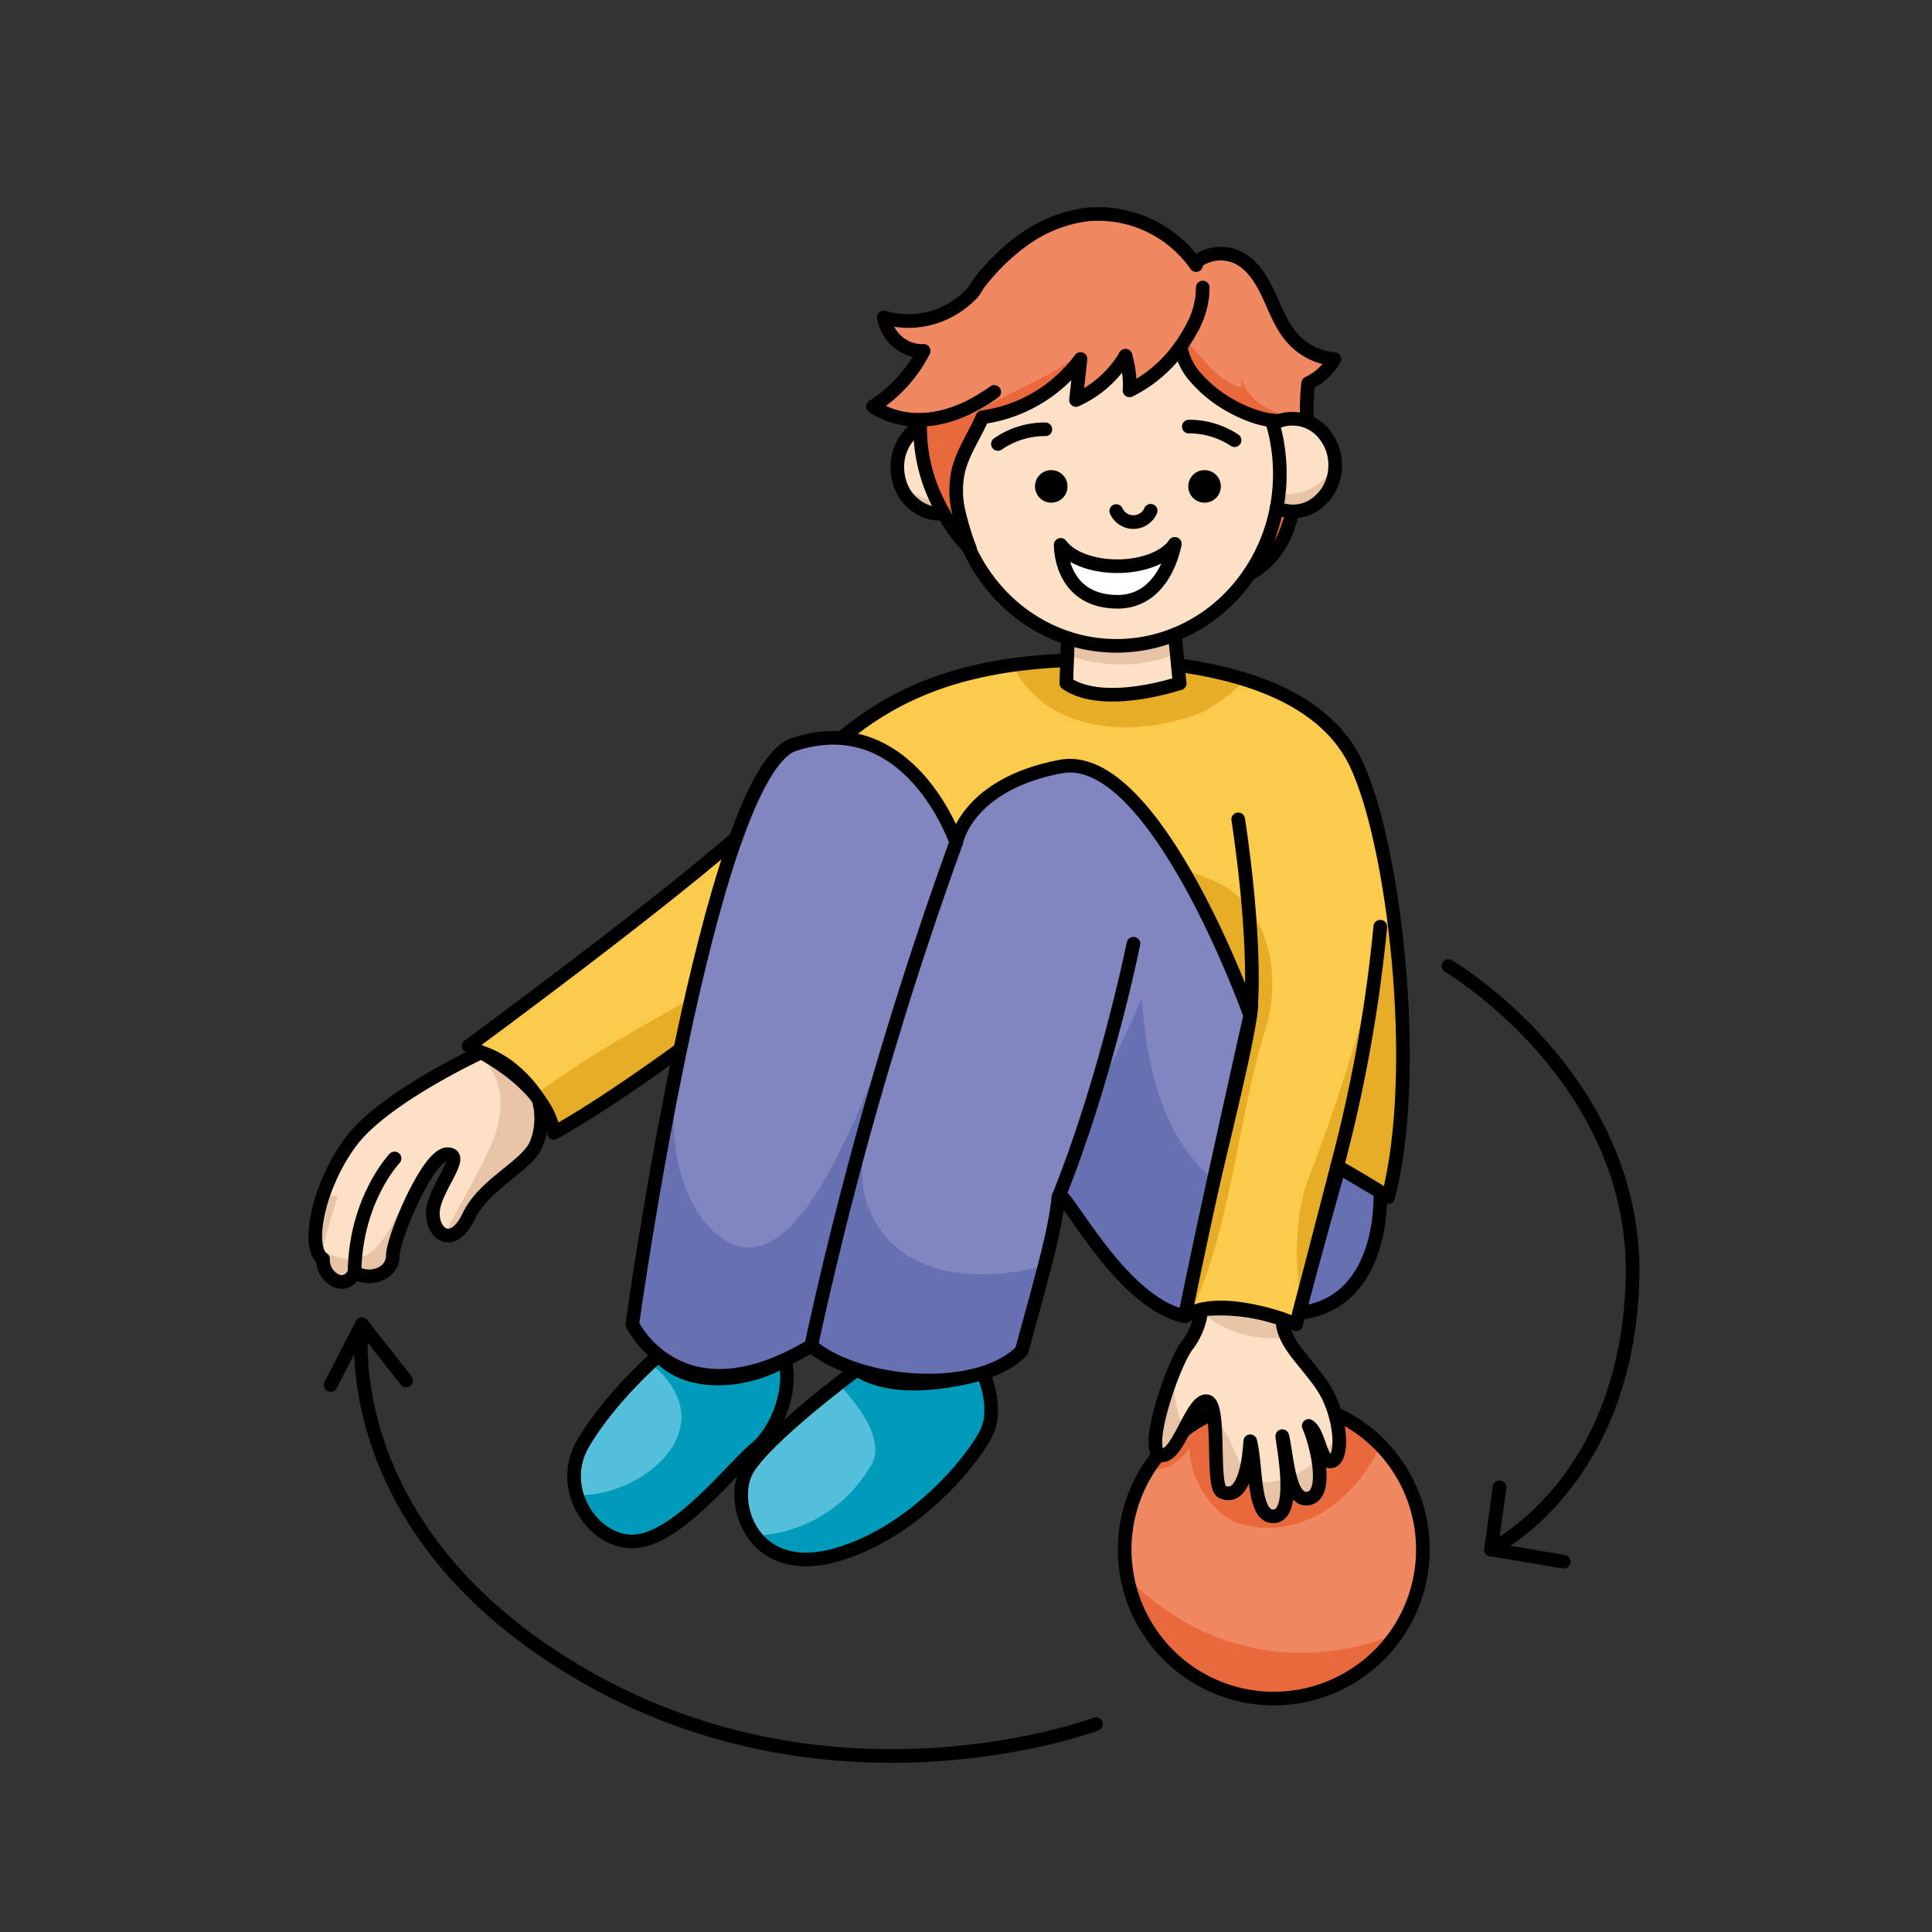<svg id="ball_im_sitzen_rollen" xmlns="http://www.w3.org/2000/svg" viewBox="0 0 283.465 283.465"><rect x="0" y="0" width="283.465" height="283.465" fill="#333333" stroke="none"/><defs><style>.cls-1{fill:#55c0db;}.cls-2{fill:#f08861;}.cls-3{fill:#e9693c;}.cls-15,.cls-4{fill:none;}.cls-4{stroke:#000;stroke-linecap:round;stroke-linejoin:round;stroke-width:2px;}.cls-5{fill:#fdcb4b;}.cls-6{fill:#e8ad27;}.cls-7{fill:#fce1c7;}.cls-8{fill:#e7c4a6;}.cls-9{fill:#009bba;}.cls-10{fill:#8186c0;}.cls-11{fill:#fbd0a3;}.cls-12{fill:#f8b985;}.cls-13{fill:#fff;}.cls-14{fill:#6770b2;}</style></defs><title>ball_im_sitzen_rollen</title><path class="cls-1" d="M3291.74,1649.97s2.14,4.78.64,8.41-10.5,15.12-22.5,18.37-15.38-7.63-12.88-12.37c2.5-4.76,16.22-14.91,16.22-14.91C3279.74,1653.83,3291.74,1649.97,3291.74,1649.97Z" transform="translate(-3147.484 -1448.535)"/><path class="cls-1" d="M3262.6,1648.06c1.23,3.8-.85,10.19-4.22,12.99s-10.88,12.57-17.13,13.57-12.25-7.37-8.25-14.24,11.11-12.99,11.11-12.99C3248.73,1652.53,3257.88,1651.09,3262.6,1648.06Z" transform="translate(-3147.484 -1448.535)"/><path class="cls-2" d="M3334.37,1654a21.875,21.875,0,1,1-21.87,21.88A21.872,21.872,0,0,1,3334.37,1654Z" transform="translate(-3147.484 -1448.535)"/><path class="cls-3" d="M3322,1661c0,5,4,10,7,11,9.179,2.824,17.354-3.327,21.019-11.41a21.872,21.872,0,0,0-33.841,3.142C3318.177,1664.727,3320.587,1663.12,3322,1661Z" transform="translate(-3147.484 -1448.535)"/><path class="cls-3" d="M3312.9,1680.057a21.876,21.876,0,0,0,39.508,8.2A41.287,41.287,0,0,1,3347,1690C3333.356,1693.21,3321.648,1688.687,3312.9,1680.057Z" transform="translate(-3147.484 -1448.535)"/><path class="cls-4" d="M3356.25,1675.88a21.875,21.875,0,1,1-21.88-21.88A21.87,21.87,0,0,1,3356.25,1675.88Z" transform="translate(-3147.484 -1448.535)"/><path class="cls-5" d="M3346.33,1560.33c5.67,11.5,9.67,45.17,4.84,63.84-3.84-2.5-7.5-4.5-7.5-4.5l-6,23.16s-11-4.66-16.34-1.16c1.17-10,10.67-43.5,9.67-46.67s-9.99,5.5-27.12-3.5-21.34-16.25-21.34-16.25-36.54,30-53.79,39.5c-1.25-7.75-12.5-12.75-12.5-12.75s30-22,41.75-32.75,19.46-24.95,53.48-23.85C3324.33,1545.82,3340.67,1548.83,3346.33,1560.33Z" transform="translate(-3147.484 -1448.535)"/><path class="cls-6" d="M3340,1620c4.96-12.75,8.41-25.5,11.78-38.25,1.99,14.1,2.33,31.04-.61,42.42-3.84-2.5-7.5-4.5-7.5-4.5l-5.23,20.17C3337.16,1632.66,3337.67,1625.43,3340,1620Z" transform="translate(-3147.484 -1448.535)"/><path class="cls-6" d="M3225.99,1609.15c16.02-11.71,34.83-19.39,52.01-31.15a5.621,5.621,0,0,1,2.7-1.25c-7.61,6.17-37.01,29.77-51.95,38A11.826,11.826,0,0,0,3225.99,1609.15Z" transform="translate(-3147.484 -1448.535)"/><path class="cls-6" d="M3330.27,1548.27c-2.76,2.59-5.6,4.91-9.27,5.73-9.06,2.72-20.59,1.33-24.91-7.89a90.328,90.328,0,0,1,15.39-.71A71.291,71.291,0,0,1,3330.27,1548.27Z" transform="translate(-3147.484 -1448.535)"/><path class="cls-6" d="M3321.33,1641.67c1.17-10,10.67-43.5,9.67-46.67s-9.99,5.5-27.12-3.5a94.057,94.057,0,0,1-12.77-7.93c11.89-4.02,22.62-11.7,34.89-5.57,7,3,10,13,7,22-4.03,13.45-4.91,28.7-10.83,41.21A5.729,5.729,0,0,0,3321.33,1641.67Z" transform="translate(-3147.484 -1448.535)"/><path class="cls-7" d="M3341.5,1651.88c2.62,3.87,3.25,10.24,1.5,11-1.75.74-1.88-4.13-3.5-5.13,1.12,2.5,3,10,0,10.63s-3.15-6.26-3.88-9.13c.13,1.5,2.13,11.37-1.12,11.75s-2.62-7.25-3.58-11c-.46,7.25-2.54,8.25-4.17,7.38s0-13.13-2.25-13.26-4.25,8.63-6.75,7.88,1.87-13.38,3.87-16a10.58,10.58,0,0,0,2.14-5.33,28.12,28.12,0,0,1,11.88,1.41C3335.65,1645.54,3338.88,1648,3341.5,1651.88Z" transform="translate(-3147.484 -1448.535)"/><path class="cls-7" d="M3226.49,1609.79a10.165,10.165,0,0,1-.37,6.71c-1.5,3.25-7.62,5.75-9.87,10.5s-5.37,2.75-5.25-.62,5-8.5,2.12-8.5-8,12.37-8,14.87-3,3.87-5.62,2.5c-1.38,2.87-4.75.75-4.62-2-2.5-1.63-.76-10.75,4.12-17.25s19.09-13.06,19.09-13.06C3223.43,1604.62,3226.49,1609.79,3226.49,1609.79Z" transform="translate(-3147.484 -1448.535)"/><path class="cls-8" d="M3336.336,1644.82a6.167,6.167,0,0,1-.7-2.74,28.12,28.12,0,0,0-11.88-1.41s-.006.1-.028.283C3327.162,1644.172,3331.932,1645.213,3336.336,1644.82Z" transform="translate(-3147.484 -1448.535)"/><path class="cls-8" d="M3339.5,1668.38c1.756-.369,1.836-3.092,1.379-5.788a13.325,13.325,0,0,1-4.138,2.649C3337.246,1667.184,3338.03,1668.684,3339.5,1668.38Z" transform="translate(-3147.484 -1448.535)"/><path class="cls-8" d="M3317.75,1662c1.261.378,2.395-1.66,3.5-3.758-1.175-2.135-1.482-5.158-1.736-7.978C3317.666,1654.94,3315.974,1661.467,3317.75,1662Z" transform="translate(-3147.484 -1448.535)"/><path class="cls-8" d="M3325.828,1659.448c.116,3.472.019,7.445.922,7.932,1.193.637,2.625.259,3.489-2.828-1.522-1.967-2.163-5.476-4.239-7.552A2.281,2.281,0,0,1,3325.828,1659.448Z" transform="translate(-3147.484 -1448.535)"/><path class="cls-8" d="M3331.677,1665.737c.339,2.915.9,5.487,2.823,5.263,1.652-.193,1.945-2.838,1.82-5.589a10.044,10.044,0,0,1-3.32.589A3.266,3.266,0,0,1,3331.677,1665.737Z" transform="translate(-3147.484 -1448.535)"/><path class="cls-8" d="M3341.576,1661.9c.359.769.782,1.255,1.424.984.874-.379,1.154-2.157.89-4.323A13.614,13.614,0,0,1,3341.576,1661.9Z" transform="translate(-3147.484 -1448.535)"/><path class="cls-8" d="M3193.907,1631.57a2.743,2.743,0,0,0,.839,1.564c.018-.345.05-.691.1-1.036C3194.54,1631.939,3194.229,1631.764,3193.907,1631.57Z" transform="translate(-3147.484 -1448.535)"/><path class="cls-8" d="M3194.842,1632.1c-.046.345-.078.691-.1,1.036a1.465,1.465,0,0,0,.134.116c-.13,2.75,3.24,4.87,4.62,2,2.62,1.37,5.62,0,5.62-2.5,0-1.805,2.673-8.752,5.24-12.477C3204.451,1625.766,3204.121,1636.972,3194.842,1632.1Z" transform="translate(-3147.484 -1448.535)"/><path class="cls-8" d="M3194.861,1624c-1,3.014-1.35,5.805-.954,7.57.322.194.633.369.935.528.356-2.7,1.483-5.4,2.158-8.1Z" transform="translate(-3147.484 -1448.535)"/><path class="cls-8" d="M3226.49,1609.79s-3.06-5.17-8.4-6.85c0,0-.155.072-.426.2,8.059,7.884-.819,17.331-4.889,26.6,1.041.3,2.364-.4,3.475-2.742,2.25-4.75,8.37-7.25,9.87-10.5A10.165,10.165,0,0,0,3226.49,1609.79Z" transform="translate(-3147.484 -1448.535)"/><path class="cls-4" d="M3323.76,1640.67a10.58,10.58,0,0,1-2.14,5.33c-2,2.62-6.37,15.25-3.87,16s4.5-8,6.75-7.88.62,12.38,2.25,13.26,3.71-.13,4.17-7.38c.96,3.75.33,11.38,3.58,11s1.25-10.25,1.12-11.75c.73,2.87.88,9.75,3.88,9.13s1.12-8.13,0-10.63c1.62,1,1.75,5.87,3.5,5.13,1.75-.76,1.12-7.13-1.5-11s-5.85-6.34-5.86-9.8A28.12,28.12,0,0,0,3323.76,1640.67Z" transform="translate(-3147.484 -1448.535)"/><path class="cls-4" d="M3218.09,1602.94s-14.21,6.56-19.09,13.06-6.62,15.62-4.12,17.25c-.13,2.75,3.24,4.87,4.62,2,2.62,1.37,5.62,0,5.62-2.5s5.13-14.87,8-14.87-2,5.12-2.12,8.5,3,5.37,5.25.62,8.37-7.25,9.87-10.5a10.165,10.165,0,0,0,.37-6.71S3223.43,1604.62,3218.09,1602.94Z" transform="translate(-3147.484 -1448.535)"/><path class="cls-9" d="M3291.74,1649.97s-12,3.86-18.52-.5c0,0-1.1.811-2.724,2.081,3.608,3.887,7.137,8.938,4.5,12.449a20.634,20.634,0,0,1-16.765,9.869c2.086,2.729,5.862,4.447,11.645,2.881,12-3.25,21-14.75,22.5-18.37S3291.74,1649.97,3291.74,1649.97Z" transform="translate(-3147.484 -1448.535)"/><path class="cls-9" d="M3258.38,1661.05c3.37-2.8,5.45-9.19,4.22-12.99-4.72,3.03-13.87,4.47-18.49-.67,0,0-.48.414-1.252,1.137,3.53,2.738,5.593,6.6,4.142,10.473-1.63,4.891-8.575,9.114-14.879,8.885,1.243,4.181,5.132,7.375,9.129,6.735C3247.5,1673.62,3255,1663.85,3258.38,1661.05Z" transform="translate(-3147.484 -1448.535)"/><path class="cls-4" d="M3244.11,1647.39s-7.11,6.11-11.11,12.99,2,15.24,8.25,14.24,13.75-10.77,17.13-13.57,5.45-9.19,4.22-12.99C3257.88,1651.09,3248.73,1652.53,3244.11,1647.39Z" transform="translate(-3147.484 -1448.535)"/><path class="cls-4" d="M3273.22,1649.47s-13.72,10.15-16.22,14.91c-2.5,4.74.88,15.62,12.88,12.37s21-14.75,22.5-18.37-.64-8.41-.64-8.41S3279.74,1653.83,3273.22,1649.47Z" transform="translate(-3147.484 -1448.535)"/><path class="cls-4" d="M3311.48,1545.4c12.85.42,29.19,3.43,34.85,14.93s9.67,45.17,4.84,63.84c-3.84-2.5-7.5-4.5-7.5-4.5l-6,23.16s-11-4.66-16.34-1.16c1.17-10,10.67-43.5,9.67-46.67s-9.99,5.5-27.12-3.5-21.34-16.25-21.34-16.25-36.54,30-53.79,39.5c-1.25-7.75-12.5-12.75-12.5-12.75s30-22,41.75-32.75S3277.46,1544.3,3311.48,1545.4Z" transform="translate(-3147.484 -1448.535)"/><path class="cls-10" d="M3330.92,1597.51s-6.97,31-9.59,44.16c-9.91-2.09-18.27-20.09-18.55-17.47-.53,4.92-1.9,9.8-5.4,22.55-6.37,6.5-23.63,5.25-30.88-.75-19.25,11.5-26.25-3.17-26.25-3.17s11.26-81.04,23.75-85.08c17-5.5,23.78,14.37,23.78,14.37s1.47-8.5,15.33-11.12S3330.92,1597.51,3330.92,1597.51Z" transform="translate(-3147.484 -1448.535)"/><path class="cls-3" d="M3331.054,1532.344h0c.059.062.114.12.173.179a12.292,12.292,0,0,0,5.27-6.814c.21-.727.434-1.4.661-1.994.018-.052.035-.1.052-.142a5.666,5.666,0,0,1-2.418-.52A25.745,25.745,0,0,1,3331.054,1532.344Z" transform="translate(-3147.484 -1448.535)"/><path class="cls-3" d="M3336.989,1498.02c-1.564-1.819-2.4-4.168-3.431-6.362s-2.4-4.389-4.547-5.388a5.9,5.9,0,0,0-6.19.837l-.048.035a17.533,17.533,0,0,0-15.619-7.152,20.157,20.157,0,0,0-9.356,3.628,31.244,31.244,0,0,0-6.638,6.417c-.406.517-.637,1.1-1.088,1.578a13.161,13.161,0,0,1-1.63,1.44,12.923,12.923,0,0,1-3.723,1.95,12.732,12.732,0,0,1-7.555.117,6.1,6.1,0,0,0,2.043,3.582,5.667,5.667,0,0,0,3.793,1.333,20.968,20.968,0,0,1-7.427,8.147,12,12,0,0,0,5.665,1.9l.375-.042-.028.062c.309.017.624.027.953.022v0c-.024.317-.041.63-.048.944v.055a24.275,24.275,0,0,0,2.453,10.827c.32.675.658,1.319,1,1.926a.256.256,0,0,0,.02.037,24.481,24.481,0,0,0,3.49,4.806c.062.065.12.124.179.182l0,0c.059.058.114.11.173.165a40.1,40.1,0,0,1-1.706-5.618,13.544,13.544,0,0,1-.01-5.842c.692-2.794,2.405-5.23,3.545-7.858a20.57,20.57,0,0,0,3.062-.644,21.549,21.549,0,0,0,11.132-7.657v-.07h.054c.046-.057.093-.114.137-.173q-.336,3.007-.668,6.015a16.133,16.133,0,0,0,7.261-6.483,14.618,14.618,0,0,1,.6,5.07,20.128,20.128,0,0,0,7.5-6.448c.005.04.015.079.02.119a8.922,8.922,0,0,0,2.151,4.4,18.684,18.684,0,0,0,4.643,3.865h0a20.155,20.155,0,0,0,4.037,1.874,13.373,13.373,0,0,0,2.5.582,7.745,7.745,0,0,0,1.061.076,6.578,6.578,0,0,1,2-.307c.154,0,.3.007.456.018a5.632,5.632,0,0,1,1.518.32l.124-.338a35.512,35.512,0,0,1,.193-5.212,8.893,8.893,0,0,0,3.855-3.548A9.24,9.24,0,0,1,3336.989,1498.02Z" transform="translate(-3147.484 -1448.535)"/><path class="cls-8" d="M3284.942,1521.951a24.261,24.261,0,0,1-2.452-10.875c-.059.031-.114.062-.172.1-.1.055-.19.117-.279.179a6.936,6.936,0,0,0-2.977,5.846,7.49,7.49,0,0,0,.29,1.981,6.507,6.507,0,0,0,4.385,4.564,5.619,5.619,0,0,0,1.581.214c.2,0,.4-.018.606-.039l-.009-.089C3285.583,1523.235,3285.254,1522.608,3284.942,1521.951Z" transform="translate(-3147.484 -1448.535)"/><path class="cls-8" d="M3343.273,1516.207a7.055,7.055,0,0,0-1.86-4.263,5.923,5.923,0,0,0-4.361-1.922,6.025,6.025,0,0,0-2.9.7,26.523,26.523,0,0,1,1.037,7.207,26.864,26.864,0,0,1-.159,3.032c-.078.724-.178,1.441-.313,2.145h0a5.711,5.711,0,0,0,2.418.52,5.784,5.784,0,0,0,3.2-1,6.95,6.95,0,0,0,2.97-5.846C3343.3,1516.587,3343.289,1516.4,3343.273,1516.207Z" transform="translate(-3147.484 -1448.535)"/><path class="cls-8" d="M3319.773,1541.69a22.939,22.939,0,0,1-15.839.465v0s-.048.592-.052,2.438c0,.809.2,2.833.228,4.182h16.455l-.531-4.4Z" transform="translate(-3147.484 -1448.535)"/><path class="cls-7" d="M3284.942,1521.951a7.939,7.939,0,0,1-5.463-2.632c-.045-.045-.086-.093-.127-.141a7.49,7.49,0,0,1-.29-1.981,6.936,6.936,0,0,1,2.977-5.846c.089-.062.182-.124.279-.179.058-.034.113-.065.172-.1A24.261,24.261,0,0,0,3284.942,1521.951Z" transform="translate(-3147.484 -1448.535)"/><path class="cls-11" d="M3287.464,1521.631h-.007c-.076-.555-.131-1.117-.169-1.681C3287.33,1520.514,3287.388,1521.076,3287.464,1521.631Z" transform="translate(-3147.484 -1448.535)"/><path class="cls-12" d="M3287.674,1522.96c-.086-.437-.158-.882-.217-1.329h.007C3287.526,1522.078,3287.6,1522.523,3287.674,1522.96Z" transform="translate(-3147.484 -1448.535)"/><path class="cls-7" d="M3343.273,1516.207a7.055,7.055,0,0,0-1.86-4.263,5.925,5.925,0,0,0-4.361-1.922,6.025,6.025,0,0,0-2.9.7,26.523,26.523,0,0,1,1.037,7.207,26.864,26.864,0,0,1-.159,3.032C3338.627,1521.45,3342.192,1519.639,3343.273,1516.207Z" transform="translate(-3147.484 -1448.535)"/><path class="cls-7" d="M3303.882,1544.6c0,.809-.734,3.236.228,4.182,2.933,2.884,16.455,0,16.455,0l-.531-4.4C3315.03,1546.661,3308.947,1546.41,3303.882,1544.6Z" transform="translate(-3147.484 -1448.535)"/><path class="cls-7" d="M3334.151,1510.718c-.018.01.017-.507,0-.5a6.712,6.712,0,0,1-2.587-.6,20.188,20.188,0,0,1-4.038-1.874h0c-1.233-.331-4.3-3.135-4.644-3.865a8.84,8.84,0,0,1-2.17-4.523,20.128,20.128,0,0,1-7.5,6.448,14.642,14.642,0,0,0-.6-5.07,16.133,16.133,0,0,1-7.261,6.483q.334-3.007.668-6.015a21.732,21.732,0,0,1-8.24,6.738,12.051,12.051,0,0,0-3.083,1.161,20.6,20.6,0,0,1-3.062.644c-1.141,2.628-2.853,5.064-3.545,7.858a13.528,13.528,0,0,0,.01,5.842,40.093,40.093,0,0,0,1.7,5.618c-.058-.055-.113-.107-.172-.165l0,0c-.059-.058-.117-.117-.179-.182a25.294,25.294,0,0,0,4.857,7.282,23.782,23.782,0,0,0,9.624,6.152c.076.028.155.052.231.076h0c.137.045.275.09.416.131.217.066.434.128.655.19.021.006.045.01.065.017.124.034.252.065.379.1s.283.073.427.1c.08.02.159.037.242.055.027.007.055.01.082.017l.021,0c.089.021.179.038.272.055s.2.042.3.059.193.038.289.052.193.034.286.048c.21.034.42.065.634.089a.3.3,0,0,0,.052.011c.189.024.382.048.575.065.024,0,.051,0,.076.007.148.017.3.031.447.041s.273.021.41.028c.155.01.314.017.469.024.134.007.269.01.4.014.062,0,.127,0,.193,0h.079c.09,0,.183,0,.272,0h.155a22.876,22.876,0,0,0,8.4-1.654l.08-.031a22.274,22.274,0,0,0,2.414-1.154q.547-.294,1.075-.623a24.285,24.285,0,0,0,5.122-4.251,25.617,25.617,0,0,0,6.253-12.529c.034-.175.065-.351.093-.53.062-.355.11-.713.158-1.071.028-.179.048-.362.066-.545.051-.468.089-.943.113-1.422.014-.241.024-.479.031-.72s.011-.479.011-.717v-.172A26.51,26.51,0,0,0,3334.151,1510.718Zm-46.687,10.913c-.076-.555-.134-1.117-.176-1.681.038.564.093,1.126.169,1.681.059.447.131.892.217,1.329C3287.6,1522.523,3287.526,1522.078,3287.464,1521.631Z" transform="translate(-3147.484 -1448.535)"/><path d="M3324.192,1517.516a2.386,2.386,0,1,1-2.356,2.384A2.372,2.372,0,0,1,3324.192,1517.516Z" transform="translate(-3147.484 -1448.535)"/><path d="M3301.7,1517.516a2.386,2.386,0,1,1-2.36,2.384A2.371,2.371,0,0,1,3301.7,1517.516Z" transform="translate(-3147.484 -1448.535)"/><path class="cls-3" d="M3337.213,1523.573c-.017.045-.034.09-.051.142-.228.589-.452,1.267-.662,1.994a12.292,12.292,0,0,1-5.27,6.814c-.059-.059-.114-.117-.173-.179h0a25.745,25.745,0,0,0,3.741-9.291A5.666,5.666,0,0,0,3337.213,1523.573Z" transform="translate(-3147.484 -1448.535)"/><path class="cls-3" d="M3329.6,1504v1.378c-3.789-1.034-5.512-4.478-8.268-6.89a8.768,8.768,0,0,1-.607,1,8.922,8.922,0,0,0,2.151,4.4,18.684,18.684,0,0,0,4.643,3.865h0a20.155,20.155,0,0,0,4.037,1.874,13.3,13.3,0,0,0,2.5.582,7.745,7.745,0,0,0,1.061.076,6.578,6.578,0,0,1,2-.307c.154,0,.3.007.456.018C3334.257,1509.054,3330.746,1507.71,3329.6,1504Z" transform="translate(-3147.484 -1448.535)"/><path class="cls-2" d="M3305.83,1501.452l.054-.069h-.054Z" transform="translate(-3147.484 -1448.535)"/><path class="cls-2" d="M3336.989,1498.02c-1.564-1.819-2.4-4.168-3.431-6.362s-2.4-4.389-4.547-5.388a5.9,5.9,0,0,0-6.19.837l-.048.035a17.533,17.533,0,0,0-15.619-7.152,20.162,20.162,0,0,0-9.356,3.628,31.244,31.244,0,0,0-6.638,6.417c-.406.517-.637,1.1-1.088,1.578a13.161,13.161,0,0,1-1.63,1.44,12.923,12.923,0,0,1-3.723,1.95,12.732,12.732,0,0,1-7.555.117,6.1,6.1,0,0,0,2.043,3.582,5.667,5.667,0,0,0,3.793,1.333,20.968,20.968,0,0,1-7.427,8.147,12,12,0,0,0,5.665,1.9l.375-.042.028-.064-.028.064c3.58-.408,7.058-1.278,9.754-3.974.345,1.378-1.378,2.067-1.378,3.444,5.167-3.444,11.023-5.167,15.846-8.956,0,.277,0,.553-.005.83h.054c.046-.057.093-.114.137-.173q-.336,3.007-.668,6.015a16.133,16.133,0,0,0,7.261-6.483,14.618,14.618,0,0,1,.6,5.07,20.128,20.128,0,0,0,7.5-6.448c.005.04.015.079.02.119a8.768,8.768,0,0,0,.607-1c2.756,2.412,4.479,5.856,8.268,6.89V1504c1.142,3.713,4.653,5.057,7.979,6a5.67,5.67,0,0,1,1.518.32l.124-.338a35.512,35.512,0,0,1,.193-5.212,8.885,8.885,0,0,0,3.854-3.548A9.24,9.24,0,0,1,3336.989,1498.02Z" transform="translate(-3147.484 -1448.535)"/><path class="cls-3" d="M3305.743,1501.38l.087,0c0-.277.005-.553.005-.83-4.823,3.789-10.679,5.512-15.846,8.956,0-1.377,1.723-2.066,1.378-3.444-2.7,2.7-6.174,3.566-9.754,3.974l-.028.062c.309.017.624.027.953.022v0c-.024.317-.041.63-.048.944v.055a24.275,24.275,0,0,0,2.453,10.827c.32.675.658,1.319,1,1.926a.256.256,0,0,0,.02.037,24.481,24.481,0,0,0,3.49,4.806c.062.065.12.124.179.182l0,0c.059.058.114.11.173.165a40.1,40.1,0,0,1-1.706-5.618,13.544,13.544,0,0,1-.01-5.842c.692-2.794,2.405-5.23,3.545-7.858a20.57,20.57,0,0,0,3.062-.644,21.549,21.549,0,0,0,11.132-7.657v-.07Z" transform="translate(-3147.484 -1448.535)"/><path class="cls-4" d="M3334.065,1510.211l.162.462a26.837,26.837,0,0,1,.568,12.38,25.745,25.745,0,0,1-3.741,9.291,24.54,24.54,0,0,1-2.511,3.238,23.8,23.8,0,0,1-8.7,6.059,22.943,22.943,0,0,1-15.68.52,23.825,23.825,0,0,1-9.78-6.207,25.355,25.355,0,0,1-4.647-6.817" transform="translate(-3147.484 -1448.535)"/><path class="cls-4" d="M3334.227,1510.673a4.4,4.4,0,0,1,.9-.389,6.578,6.578,0,0,1,2-.307,5.723,5.723,0,0,1,1.974.338v0a6.031,6.031,0,0,1,2.387,1.578,7.1,7.1,0,0,1,1.891,4.84,6.939,6.939,0,0,1-3,5.863,5.764,5.764,0,0,1-3.169.974,5.666,5.666,0,0,1-2.418-.52" transform="translate(-3147.484 -1448.535)"/><path class="cls-4" d="M3285.942,1523.877a4.949,4.949,0,0,1-.548.031,5.584,5.584,0,0,1-1.581-.214,6.478,6.478,0,0,1-4.334-4.375,7.353,7.353,0,0,1-.337-2.17,6.957,6.957,0,0,1,2.9-5.8c.089-.062.182-.124.279-.179.024-.017.051-.034.075-.048" transform="translate(-3147.484 -1448.535)"/><path class="cls-13" d="M3311.5,1531.61c3.81-.02,7.05-1.37,8.34-3.25-.08.51-1.6,8.62-8.58,8.47-8.34-.16-8.15-8.36-8.15-8.36C3304.43,1530.33,3307.69,1531.64,3311.5,1531.61Z" transform="translate(-3147.484 -1448.535)"/><path class="cls-4" d="M3319.84,1528.36c-1.29,1.88-4.53,3.23-8.34,3.25s-7.07-1.28-8.39-3.14c0,0-.19,8.2,8.15,8.36C3318.24,1536.98,3319.76,1528.87,3319.84,1528.36Z" transform="translate(-3147.484 -1448.535)"/><path class="cls-4" d="M3319.84,1528.36a.031.031,0,0,0,.01-.02" transform="translate(-3147.484 -1448.535)"/><path class="cls-4" d="M3316.307,1523.476a2.76,2.76,0,0,1-5.047.037" transform="translate(-3147.484 -1448.535)"/><path class="cls-4" d="M3321.905,1511.124a12.072,12.072,0,0,1,6.717,2" transform="translate(-3147.484 -1448.535)"/><path class="cls-4" d="M3300.864,1511.524a11.885,11.885,0,0,0-2.769.3,12.02,12.02,0,0,0-3.084,1.161,11.809,11.809,0,0,0-1.112.689" transform="translate(-3147.484 -1448.535)"/><line class="cls-4" x1="156.683" y1="93.626" x2="156.452" y2="100.105"/><path class="cls-4" d="M3319.848,1541.641c.427,3.962.293,3.18.717,7.138" transform="translate(-3147.484 -1448.535)"/><path class="cls-4" d="M3303.937,1548.779c5.486,3.8,16.628,0,16.628,0" transform="translate(-3147.484 -1448.535)"/><path class="cls-4" d="M3337.213,1523.573c-.017.045-.034.09-.051.142-.152.434-.352,1.143-.662,1.994a12.292,12.292,0,0,1-5.27,6.814c-.148.083-.3.162-.452.238" transform="translate(-3147.484 -1448.535)"/><path class="cls-4" d="M3322.821,1487.107a5.9,5.9,0,0,1,6.19-.837c2.143,1,3.517,3.2,4.547,5.388s1.867,4.543,3.431,6.362a9.24,9.24,0,0,0,6.284,3.2,8.893,8.893,0,0,1-3.855,3.548,35.512,35.512,0,0,0-.193,5.212" transform="translate(-3147.484 -1448.535)"/><path class="cls-4" d="M3322.5,1496.422a22.84,22.84,0,0,1-1.692,2.8c-.034.049-.065.1-.1.142a20.128,20.128,0,0,1-7.5,6.448,14.618,14.618,0,0,0-.6-5.07" transform="translate(-3147.484 -1448.535)"/><path class="cls-4" d="M3335.188,1510.284h-.062a7.745,7.745,0,0,1-1.061-.076,13.3,13.3,0,0,1-2.5-.582,20.155,20.155,0,0,1-4.037-1.874h0a18.684,18.684,0,0,1-4.643-3.865,8.834,8.834,0,0,1-2.171-4.523" transform="translate(-3147.484 -1448.535)"/><path class="cls-4" d="M3282.538,1510.125c-.024.317-.041.63-.048.944v.055a24.275,24.275,0,0,0,2.453,10.827c.32.675.658,1.319,1,1.926a.256.256,0,0,0,.02.037,24.481,24.481,0,0,0,3.49,4.806c.062.065.12.124.179.182l0,0c.059.058.114.11.173.165a40.1,40.1,0,0,1-1.706-5.618,13.544,13.544,0,0,1-.01-5.842c.692-2.794,2.405-5.23,3.545-7.858a20.57,20.57,0,0,0,3.062-.644,21.6,21.6,0,0,0,11.323-7.9q-.336,3.007-.668,6.015a16.133,16.133,0,0,0,7.261-6.483" transform="translate(-3147.484 -1448.535)"/><path class="cls-4" d="M3293.358,1506.04c-4.261,3.059-7.923,4.033-10.82,4.082a12.2,12.2,0,0,1-6.965-1.94,20.961,20.961,0,0,0,7.427-8.147" transform="translate(-3147.484 -1448.535)"/><path class="cls-4" d="M3283,1500.035a5.662,5.662,0,0,1-3.793-1.333,6.1,6.1,0,0,1-2.043-3.582,12.732,12.732,0,0,0,7.555-.117,12.923,12.923,0,0,0,3.723-1.95,13.161,13.161,0,0,0,1.63-1.44c.451-.475.682-1.061,1.088-1.578a31.244,31.244,0,0,1,6.638-6.417,20.162,20.162,0,0,1,9.356-3.628,17.533,17.533,0,0,1,15.619,7.152c.072.1.138.193.206.289" transform="translate(-3147.484 -1448.535)"/><path class="cls-4" d="M3322.5,1496.422a12.233,12.233,0,0,0,1.453-5.7" transform="translate(-3147.484 -1448.535)"/><path class="cls-4" d="M3329.156,1568.75s2.712,16.983,1.84,28.117" transform="translate(-3147.484 -1448.535)"/><path class="cls-4" d="M3350,1584.5a216.908,216.908,0,0,1-6.333,35.167" transform="translate(-3147.484 -1448.535)"/><path class="cls-14" d="M3275,1626c-4-10,5-21,6-33-6,14-17,50-30,35-5.272-6.711-5.257-15.261-3.926-24.436-4.166,20.135-6.824,39.266-6.824,39.266s7,14.67,26.25,3.17c7.25,6,24.51,7.25,30.88.75,1.477-5.381,2.571-9.35,3.387-12.522C3290.672,1636.942,3279.114,1635.873,3275,1626Z" transform="translate(-3147.484 -1448.535)"/><path class="cls-14" d="M3315,1595c-4.105,9.853-10.229,19.032-11.183,29.751,2.559,3.239,9.532,15.236,17.513,16.919,1-5.009,2.625-12.6,4.258-20.088C3318.331,1615.86,3315.7,1605.433,3315,1595Z" transform="translate(-3147.484 -1448.535)"/><path class="cls-4" d="M3330.92,1597.51s-13.95-39.13-27.81-36.51-15.33,11.12-15.33,11.12-6.78-19.87-23.78-14.37c-12.49,4.04-23.75,85.08-23.75,85.08s7,14.67,26.25,3.17c7.25,6,24.51,7.25,30.88.75,3.5-12.75,4.87-17.63,5.4-22.55.28-2.62,8.64,15.38,18.55,17.47C3323.95,1628.51,3330.92,1597.51,3330.92,1597.51Z" transform="translate(-3147.484 -1448.535)"/><path class="cls-4" d="M3287.776,1572.125A576.582,576.582,0,0,0,3266.5,1646" transform="translate(-3147.484 -1448.535)"/><path class="cls-14" d="M3350,1623.42s.94,16.31-11.9,17.76c2.3-8.88,5.84-21.36,5.84-21.36Z" transform="translate(-3147.484 -1448.535)"/><path class="cls-4" d="M3350,1623.42s.94,16.31-11.9,17.76c2.3-8.88,5.84-21.36,5.84-21.36Z" transform="translate(-3147.484 -1448.535)"/><path class="cls-4" d="M3205.375,1618.5s-5.75,6-5.875,16.75" transform="translate(-3147.484 -1448.535)"/><path class="cls-4" d="M3313.784,1587s-3.98,19.774-11.007,37.2" transform="translate(-3147.484 -1448.535)"/><path class="cls-4" d="M3360,1590.268s28,16.473,27,46.353-20.75,39.255-20.75,39.255l1.25-9.126" transform="translate(-3147.484 -1448.535)"/><line class="cls-4" x1="218.766" y1="227.34" x2="229.432" y2="229.131"/><path class="cls-4" d="M3308.28,1701.5s-37.847,14.25-74.943-7-32.76-51.667-32.76-51.667l6.5,8.259" transform="translate(-3147.484 -1448.535)"/><line class="cls-4" x1="53.092" y1="194.298" x2="48.516" y2="203.215"/><rect class="cls-15" width="283.465" height="283.465"/></svg>